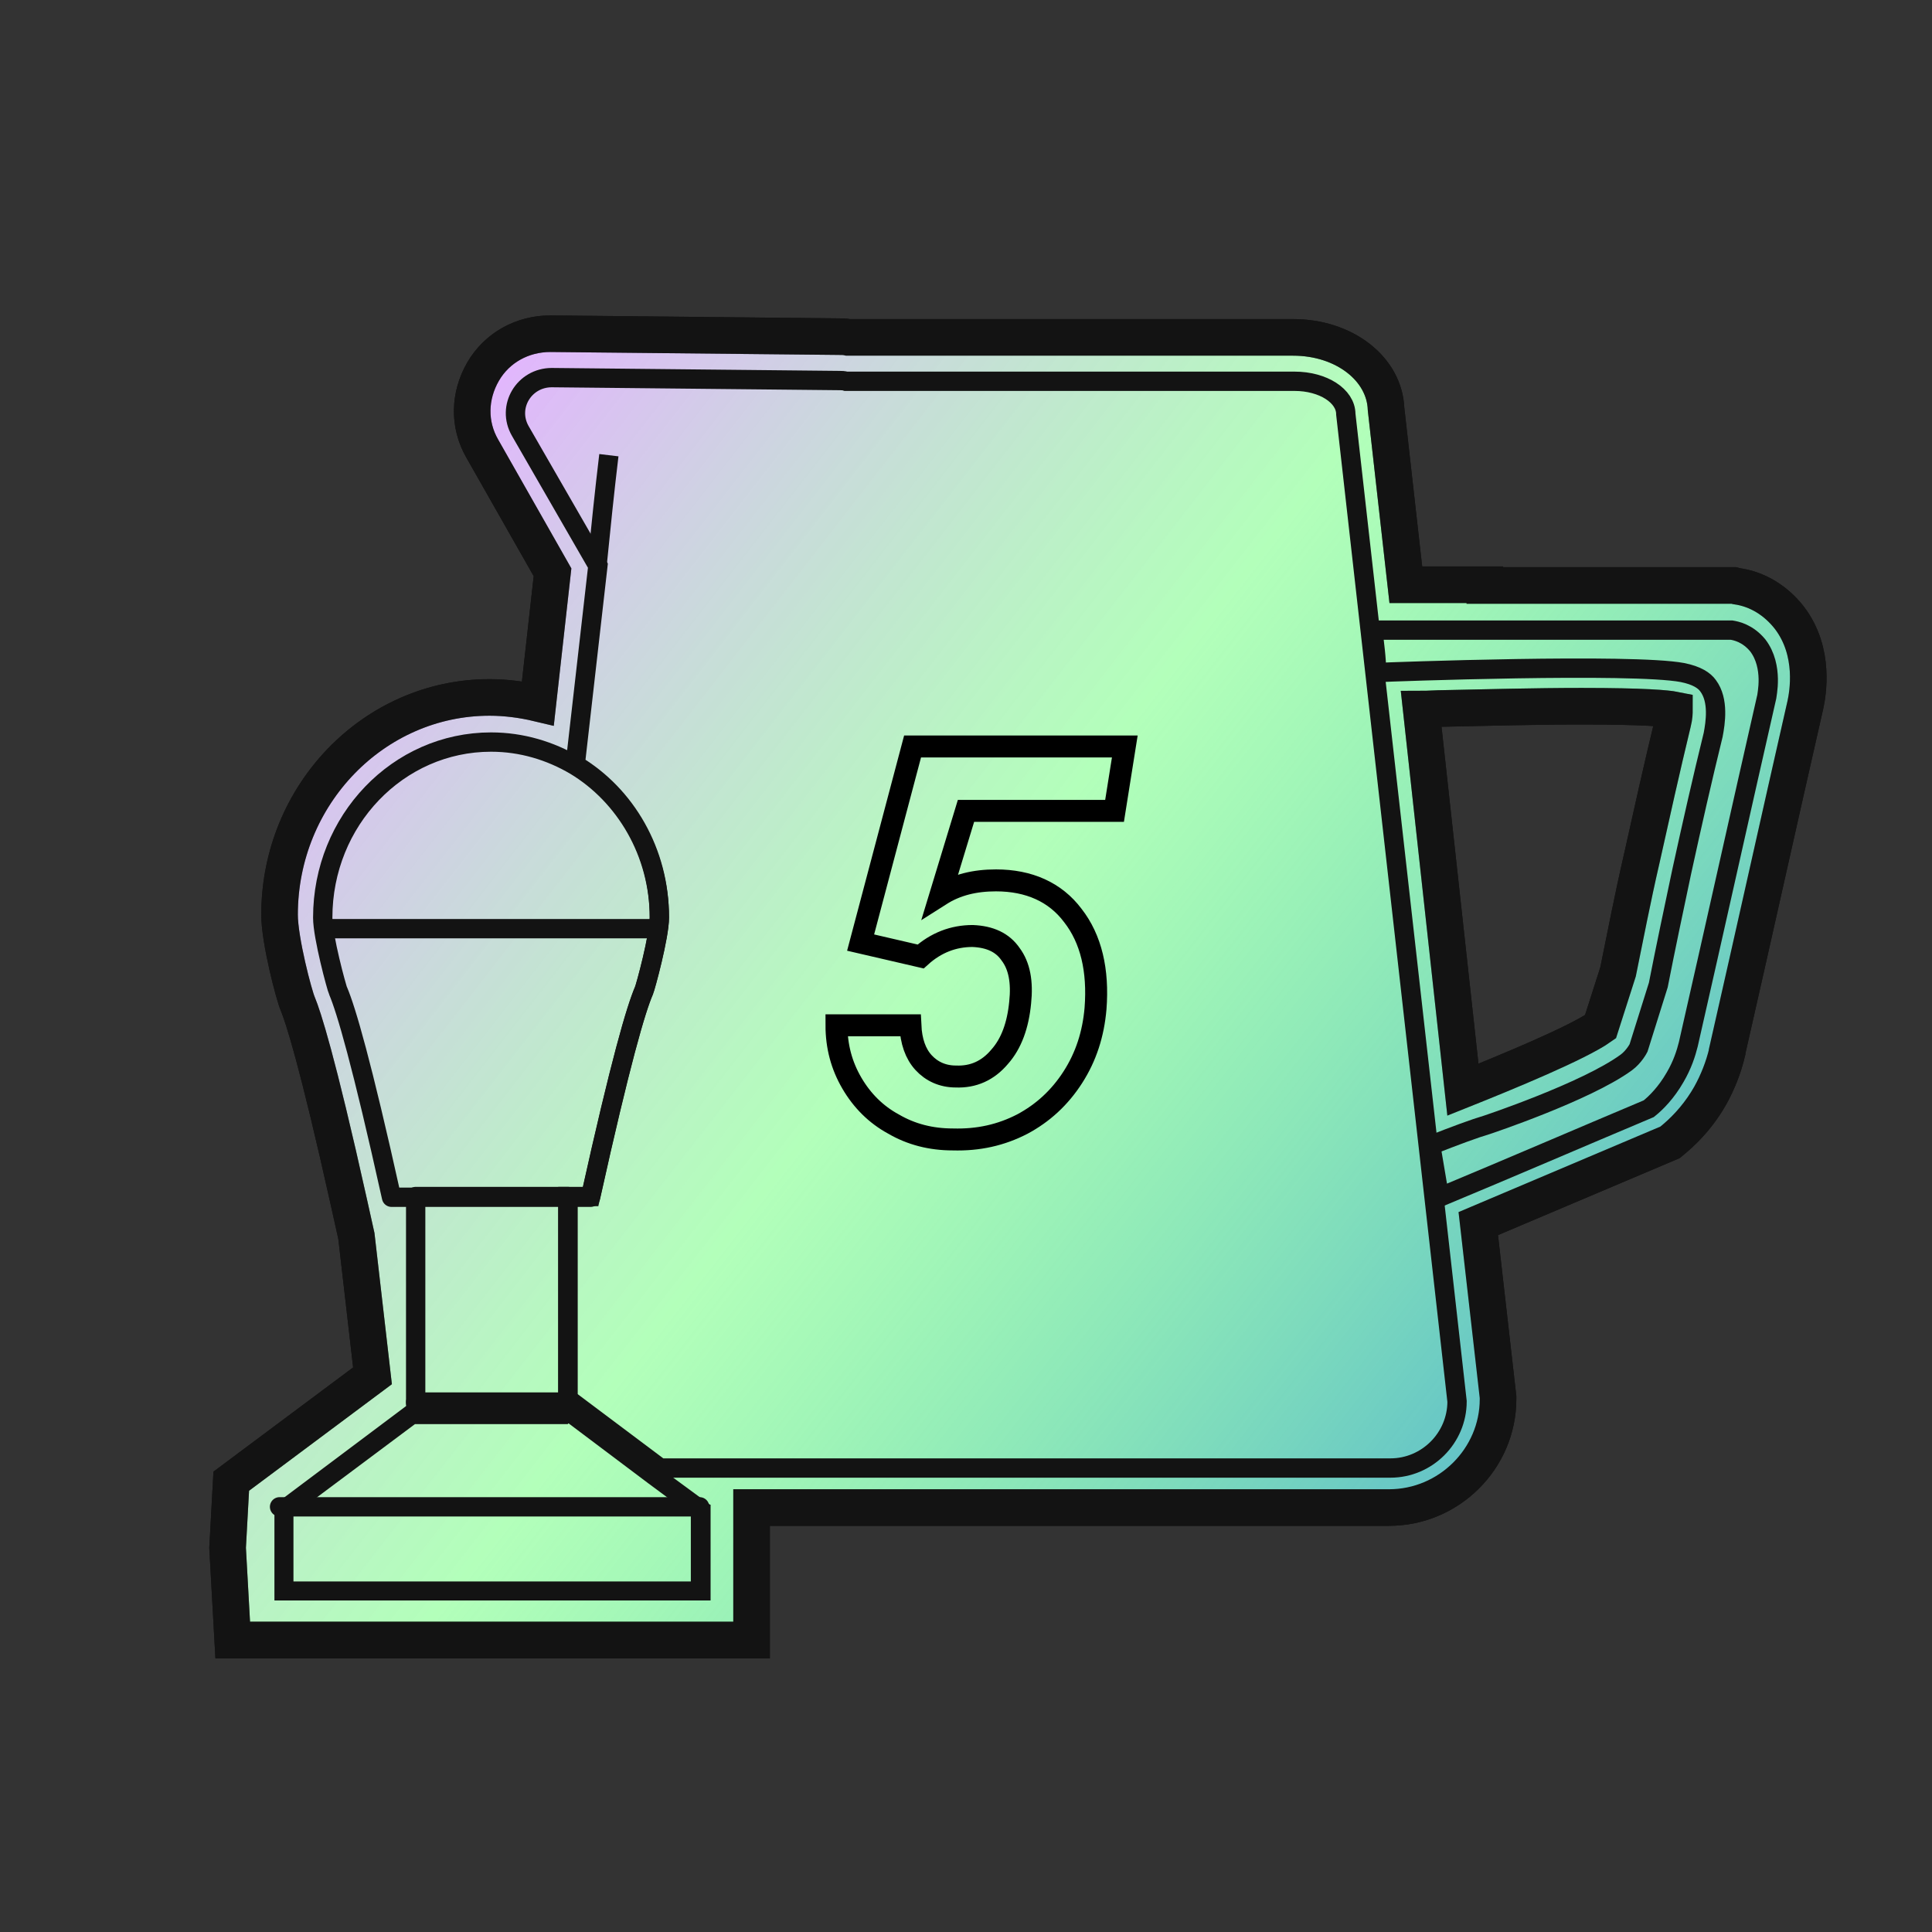 <?xml version="1.0" encoding="utf-8"?>
<!-- Generator: Adobe Illustrator 27.2.0, SVG Export Plug-In . SVG Version: 6.00 Build 0)  -->
<svg version="1.1" id="Layer_2" xmlns="http://www.w3.org/2000/svg" xmlns:xlink="http://www.w3.org/1999/xlink" x="0px" y="0px"
	 viewBox="0 0 264 264" style="enable-background:new 0 0 264 264;" xml:space="preserve">
<rect x="0" y="0" width="264" height="264" fill="#333333" stroke="none"/>
<style type="text/css">
	.st0{fill:#FFFFFF;stroke:#131313;stroke-width:5;stroke-miterlimit:10;}
	.st1{fill:url(#SVGID_1_);stroke:#131313;stroke-width:5;stroke-miterlimit:10;}
	.st2{fill:none;stroke:#131313;stroke-width:2.64;stroke-miterlimit:10;}
	.st3{fill:#131313;}
	.st4{fill:none;stroke:#131313;stroke-width:2.64;stroke-linecap:round;stroke-linejoin:round;stroke-miterlimit:10;}
	.st5{fill:none;stroke:#000000;stroke-width:3;stroke-miterlimit:10;}
</style>
<path class="st0" d="M31.8,224.1l-0.7-12.6l0.5-9.1L50.9,188l-2.2-19.1l-1-4.5c-4.4-19.8-6.3-25.5-7-27.2c-0.5-1.1-2.5-8.7-2.5-12.2
	c0-16.4,12.9-29.7,28.7-29.7c2.2,0,4.5,0.3,6.6,0.8l2-17.9l-9.6-16.9C64,58,64.1,54.1,66,50.8s5.4-5.2,9.2-5.2l39.4,0.4
	c0.4,0,0.9,0,1.3,0.1h60.8c7,0,12.5,4.3,12.7,9.8l2.7,24h10.8V80h34l0.4,0.1c2.9,0.4,5.4,2,7.2,4.3c3.6,4.7,2.5,10.5,2.2,11.9
	c-3.6,15.8-7.1,31.6-10.7,47.4v0.1c-0.5,2.1-1.3,4.1-2.3,5.9c-1.3,2.3-3,4.3-4.9,5.9l-0.6,0.5L202,167.2l2.7,23.7v0.3
	c0,8.1-6.7,14.8-14.9,14.8h-87.1v18.1H31.8z M199.9,148.9c6-2.4,15.7-6.4,18.8-8.6l2.4-7.5c1-4.9,2-10.1,3.2-15.3
	c1.4-6.3,2.8-12.6,4.3-18.8c0.2-0.8,0.2-1.3,0.2-1.7c-1-0.2-4.1-0.5-12.7-0.5c-6.4,0-13.6,0.2-18.6,0.3c-1.2,0-2.3,0.1-3.3,0.1
	L199.9,148.9z"/>
<linearGradient id="SVGID_1_" gradientUnits="userSpaceOnUse" x1="43.105" y1="185.934" x2="200.058" y2="63.823" gradientTransform="matrix(1 0 0 -1 0 266)">
	<stop  offset="0" style="stop-color:#D794FF;stop-opacity:0.7"/>
	<stop  offset="0.499" style="stop-color:#72FF80;stop-opacity:0.54"/>
	<stop  offset="1" style="stop-color:#63C2C8"/>
	<stop  offset="1" style="stop-color:#54A4AA"/>
</linearGradient>
<path class="st1" d="M31.8,224.1l-0.7-12.6l0.5-9.1L50.9,188l-2.2-19.1l-1-4.5c-4.4-19.8-6.3-25.5-7-27.2c-0.5-1.1-2.5-8.7-2.5-12.2
	c0-16.4,12.9-29.7,28.7-29.7c2.2,0,4.5,0.3,6.6,0.8l2-17.9l-9.6-16.9C64,58,64.1,54.1,66,50.8s5.4-5.2,9.2-5.2l39.4,0.4
	c0.4,0,0.9,0,1.3,0.1h60.8c7,0,12.5,4.3,12.7,9.8l2.7,24h10.8V80h34l0.4,0.1c2.9,0.4,5.4,2,7.2,4.3c3.6,4.7,2.5,10.5,2.2,11.9
	c-3.6,15.8-7.1,31.6-10.7,47.4v0.1c-0.5,2.1-1.3,4.1-2.3,5.9c-1.3,2.3-3,4.3-4.9,5.9l-0.6,0.5L202,167.2l2.7,23.7v0.3
	c0,8.1-6.7,14.8-14.9,14.8h-87.1v18.1H31.8z M199.9,148.9c6-2.4,15.7-6.4,18.8-8.6l2.4-7.5c1-4.9,2-10.1,3.2-15.3
	c1.4-6.3,2.8-12.6,4.3-18.8c0.2-0.8,0.2-1.3,0.2-1.7c-1-0.2-4.1-0.5-12.7-0.5c-6.4,0-13.6,0.2-18.6,0.3c-1.2,0-2.3,0.1-3.3,0.1
	L199.9,148.9z"/>
<path class="st2" d="M199.1,191.5c0,5-4.1,9.1-9.1,9.1H90.2l-12-9h-0.6v-28.1h3.1c4.1-18.5,6.2-25.6,7.3-28.2
	c0.2-0.4,2.1-7.4,2.1-10c0-8.9-4.6-16.7-11.5-20.8l3.1-27.2L71.1,58.9c-1.9-3.3,0.5-7.3,4.3-7.3l39.3,0.4c0.3,0,0.6,0,0.9,0.1h61.3
	c3.9,0,7,2,7,4.5L199.1,191.5z"/>
<path class="st2" d="M187.6,86.1c16.3,0,32.7,0,49,0c0.6,0.1,2.2,0.4,3.6,2.1c2.2,2.9,1.2,6.9,1.2,7.1c-3.6,15.8-7.1,31.6-10.7,47.4
	c-0.3,1.2-0.8,2.8-1.8,4.5c-1.2,2.1-2.6,3.5-3.6,4.3c-9.5,4-19,8.1-28.6,12.1c-0.4-2.4-0.8-4.7-1.2-7.1c3.3-1.3,6-2.3,7.7-2.8
	c0,0,13.5-4.5,19-8.5c1.1-0.8,1.7-2,1.7-2l0,0c0.9-2.9,1.8-5.7,2.7-8.6c1-5.1,2.1-10.3,3.2-15.5c1.4-6.4,2.8-12.6,4.3-18.7
	c0.3-1.6,0.8-4.7-0.7-6.7c-0.5-0.7-1.5-1.4-3.5-1.8c-6.9-1.3-39.8-0.1-41.8,0C188.1,89.9,187.8,88,187.6,86.1z"/>
<path class="st2" d="M81.6,77.1c0.5-5,1-9.9,1.6-14.9"/>
<g>
	<g>
		<path class="st3" d="M77.7,194.5l10.9,8.2l5.8,4.3v9.1H40.1V207l16.6-12.4h0.1h20.8C77.6,194.5,77.7,194.5,77.7,194.5 M78.2,191.6
			h-0.6v0.3H56.8v-0.3h-0.6l-18.8,14.1h0.1v13h59.6v-13.1H97l-6.8-5L78.2,191.6L78.2,191.6z"/>
	</g>
	<g>
		<polygon class="st3" points="77.6,191.6 56.8,191.6 56.8,191.9 77.6,191.9 		"/>
	</g>
	<g>
		<line class="st4" x1="38.2" y1="205.9" x2="95.6" y2="205.9"/>
	</g>
	<rect x="56.8" y="163.5" class="st4" width="20.8" height="28.1"/>
	<rect x="56.8" y="191.6" class="st4" width="20.8" height="0.3"/>
	<path class="st4" d="M90.1,125.4c0,2.6-1.9,9.5-2.1,10c-1.1,2.5-3.2,9.7-7.3,28.2H53.5c-4.1-18.5-6.2-25.6-7.3-28.2
		c-0.2-0.4-2.1-7.4-2.1-10c0-13.3,10.3-24,23-24c4.2,0,8.1,1.2,11.5,3.2C85.4,108.7,90.1,116.5,90.1,125.4z"/>
	<line class="st4" x1="45.2" y1="126.9" x2="89.2" y2="126.9"/>
</g>
<path class="st5" d="M117.6,128.8l7.1-26.8h29l-1.4,8.8H132l-3.5,11.5c2.2-1.4,4.7-2,7.6-2c4.5,0,8.1,1.6,10.5,4.8
	c2.5,3.2,3.5,7.5,3.1,12.7c-0.3,3.5-1.3,6.6-3.1,9.4c-1.8,2.8-4.1,4.9-6.9,6.4c-2.9,1.5-6,2.2-9.5,2.1c-3,0-5.7-0.7-8.1-2.1
	c-2.4-1.3-4.3-3.2-5.7-5.6c-1.4-2.4-2.1-5-2.1-7.9h10.1c0.1,2.2,0.7,3.9,1.8,5.1c1.1,1.2,2.6,1.9,4.4,1.9c2.4,0.1,4.4-0.8,6-2.7
	c1.6-1.8,2.5-4.3,2.8-7.4c0.3-2.8-0.1-5-1.3-6.6c-1.1-1.6-2.8-2.4-5.2-2.5c-2.6,0-5,0.9-7.1,2.8L117.6,128.8z"/>
</svg>
